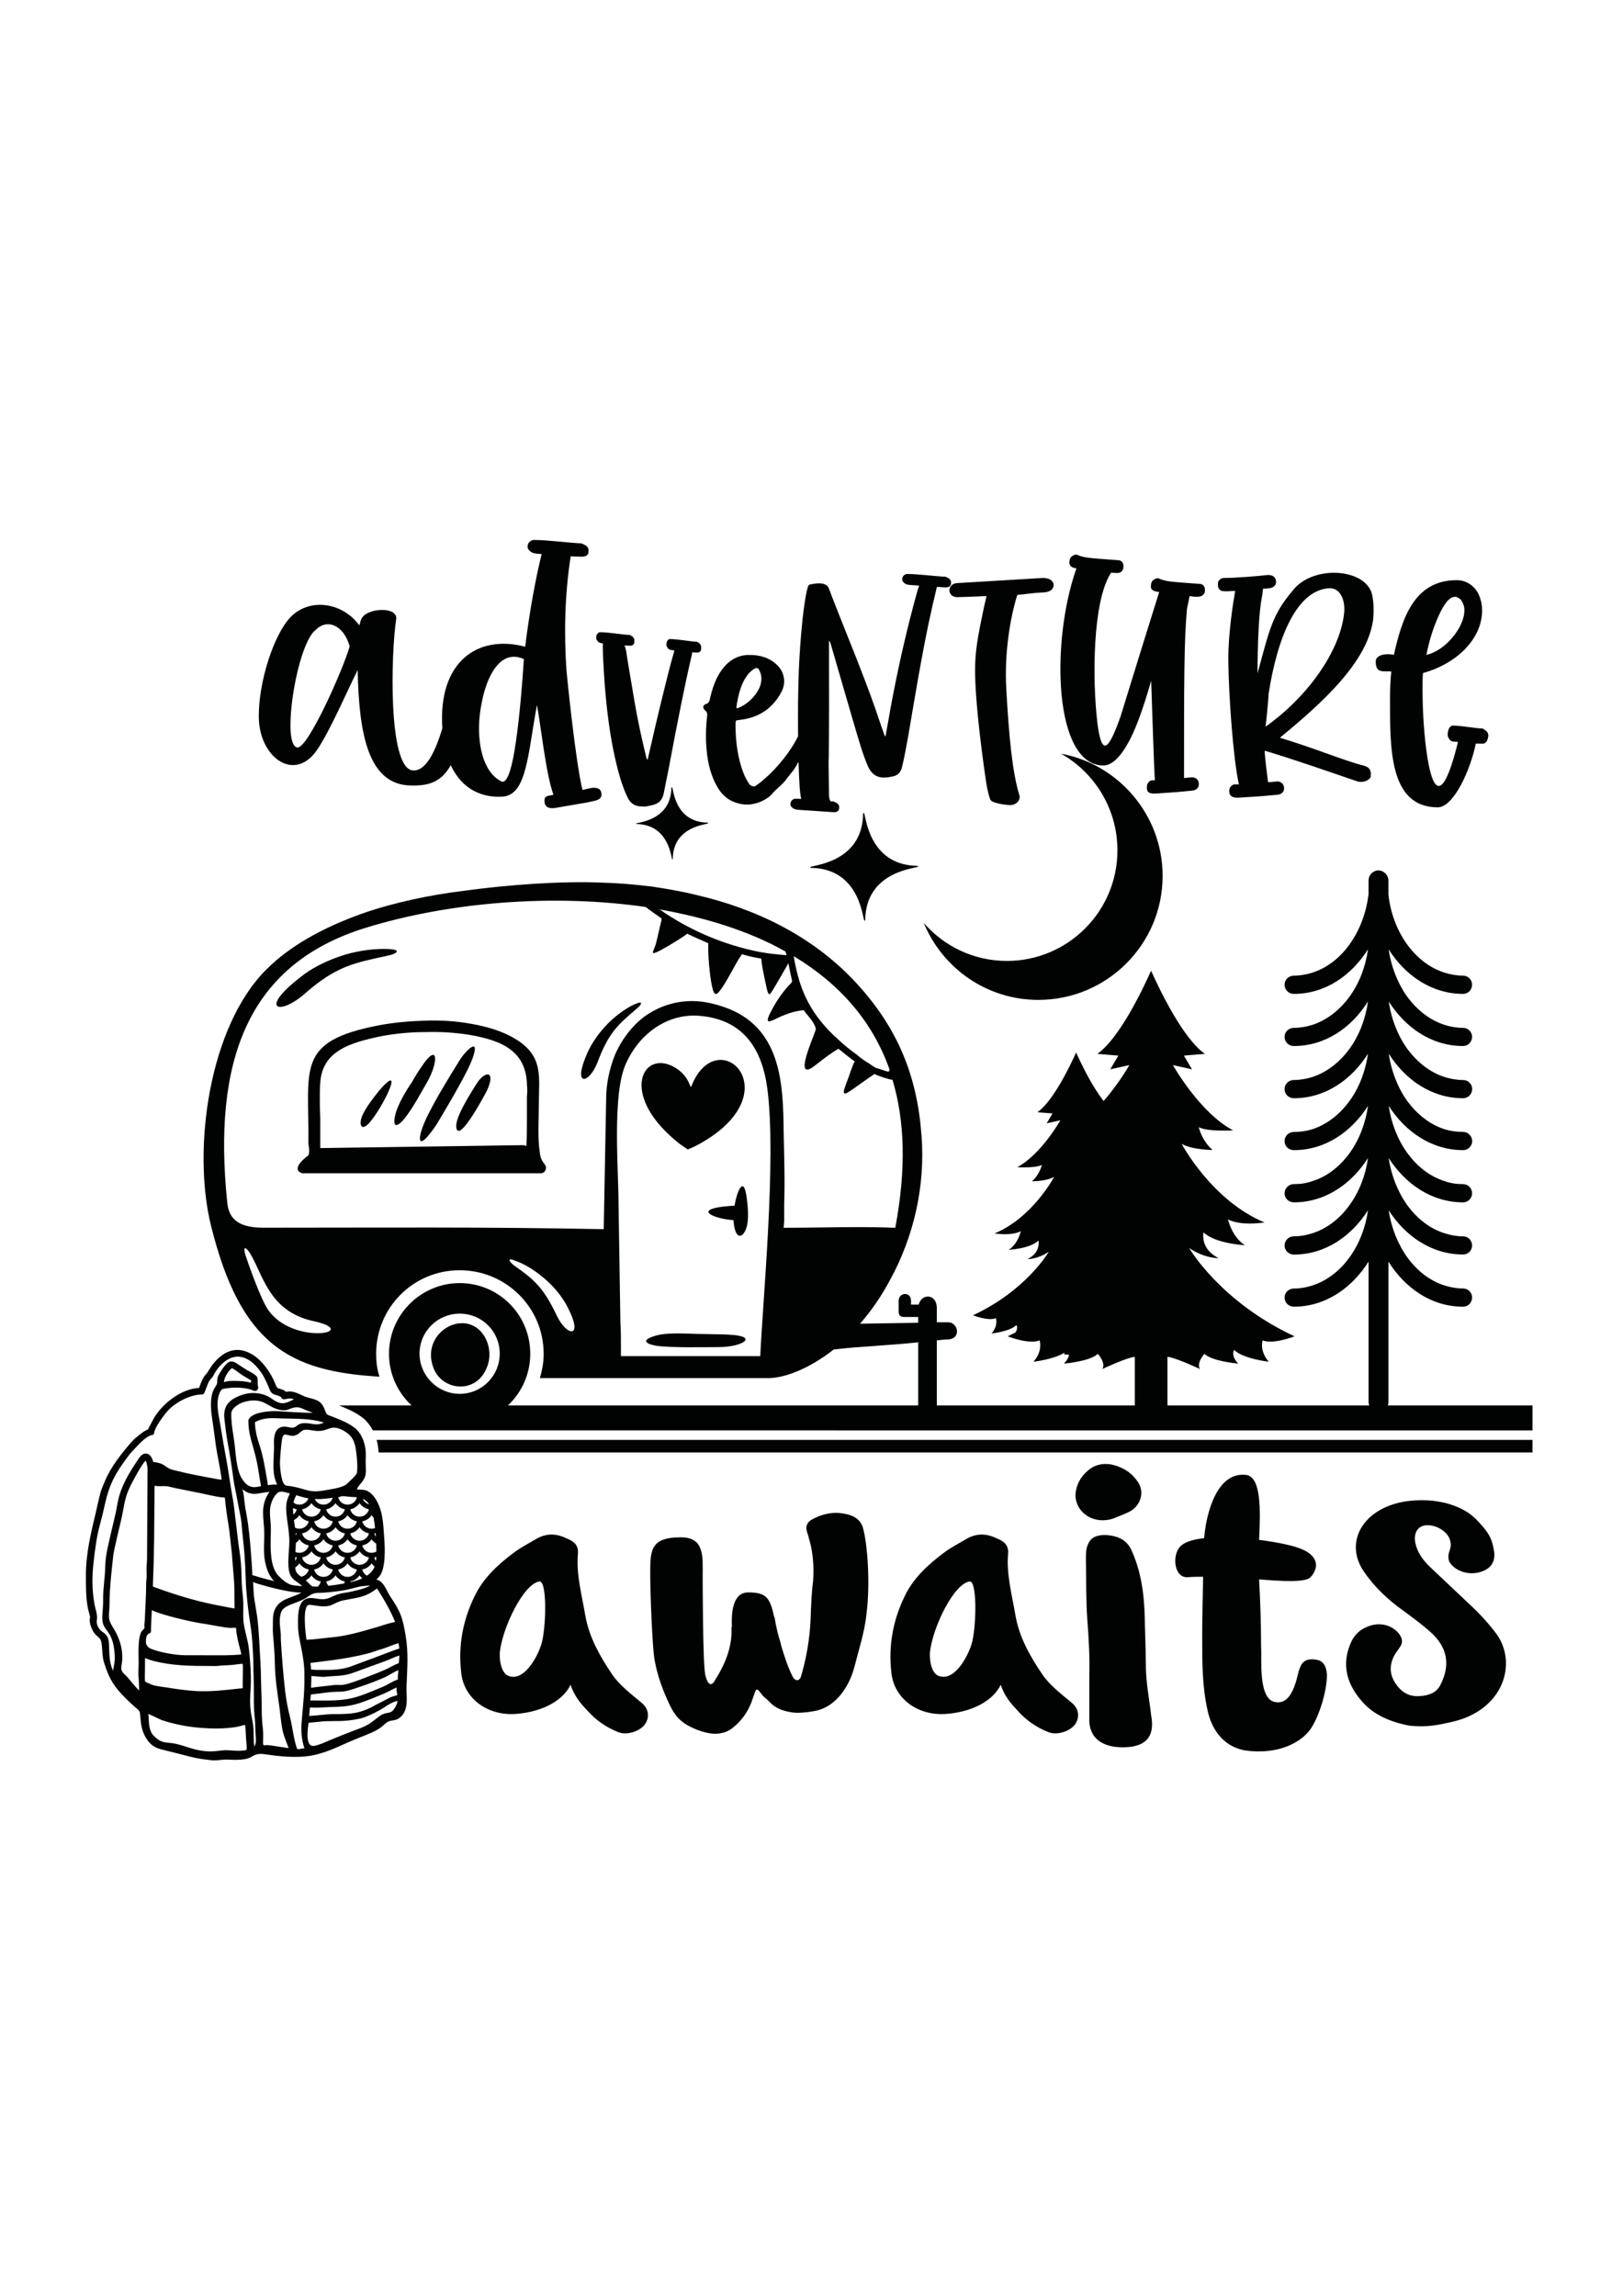 <?xml version="1.0" encoding="UTF-8"?>
<svg xmlns="http://www.w3.org/2000/svg" xmlns:xlink="http://www.w3.org/1999/xlink" version="1.1" id="katman_1" x="0px" y="0px" width="595.28px" height="841.89px" viewBox="0 0 595.28 841.89" style="enable-background:new 0 0 595.28 841.89;" xml:space="preserve"> <g> <path style="fill-rule:evenodd;clip-rule:evenodd;fill:#010202;" d="M361.838,218.578l-0.942,4.087 c-2.315,10.974-3.258,16.146-3.258,23.177c0,9.774,1.857,26.063,4.029,40.839c0.457,3.144,1.086,5.287,1.543,6.516 c0.485,1.372,5.887,2.029,7.287,2.029c2.486,0,3.858-2.029,3.401-3.515c-2.63-8.688-3.858-21.834-4.802-38.924 c-0.771-13.175,1.4-26.321,4.029-34.609c2.944-0.286,6.345-0.829,9.745-0.943c2.486-0.143,3.716-1.372,3.572-3 c-0.314-1.486-1.715-2.287-4.029-2.287l-31.436,1.886c-1.543,0.143-2.457,0.943-2.771,2.458c0,1.6,1.086,2.686,2.943,2.686 C356.237,218.863,361.838,218.578,361.838,218.578L361.838,218.578z M221.15,235.925h-0.229c-0.886-0.114-1.458-0.343-1.858-1 c-0.286-0.229-0.486-0.771-0.372-1.429c0.086-0.771,0.286-1,0.772-1.429c0.286-0.229,0.486-0.229,0.686-0.229 c3.001,0,8.23,0.886,10.545,1h0.314c1.057,0.543,1.829,1.086,1.629,2.429c0.114,0.972-0.572,1.629-1.743,1.515l-1.858-0.086 c0.286,0.6,0.486,1.286,0.629,2.086c0.257,1.8,0.571,3.772,0.943,5.916c0.372,2.172,0.743,4.43,1.143,6.773 c0.4,2.372,0.715,4.344,1,5.944c1.057,6.173,2.486,12.946,4.287,20.319c0.114,0.458,0.286,0.743,0.486,0.886 c1.6-6.831,2.486-10.717,2.686-11.66c3.201-13.546,5.544-22.949,7.087-28.178l0.029-0.086l0.028-0.171l-0.886-0.114 c-0.8-0.114-1.343-0.314-1.686-0.972c-0.257-0.229-0.458-0.8-0.343-1.458c0.086-0.743,0.257-0.972,0.686-1.4 c0.286-0.229,0.457-0.229,0.629-0.229c2.743,0,7.487,0.886,9.63,0.972h0.257c0.972,0.543,1.686,1.114,1.515,2.429 c0.086,1-0.543,1.629-1.601,1.543l-1.686-0.085c0,0.343-0.057,0.771-0.2,1.257c-2.344,9.974-5.144,23.92-8.488,41.839 c-0.2,1-0.486,2.458-0.886,4.373c-0.4,1.943-0.657,3.258-0.8,4.001c-0.2,0.972-0.486,1.8-0.886,2.429 c-0.4,0.628-0.915,1.114-1.543,1.458c-0.628,0.314-1.229,0.543-1.8,0.686c-0.572,0.143-1.343,0.286-2.343,0.486 c-0.6,0.086-1.429,0.057-2.486-0.085c-1.857-0.2-3.258-1.229-4.172-3.086c-1.743-3.458-3.287-8.345-4.687-14.632 c-1.744-7.716-3.001-16.775-3.801-27.207c-0.457-6.573-0.686-11.146-0.686-13.747C221.093,236.611,221.122,236.239,221.15,235.925 L221.15,235.925z M324.516,269.933c0.058,0,0.172,0,0.286,0c1.257-6.916,1.914-10.574,1.972-11.003 c2.658-14.375,5.887-28.493,9.745-42.382c0.057-0.229,0.257-0.829,0.629-1.8l-3.63-0.257c-0.972-0.114-1.629-0.343-2.086-0.943 c-0.371-0.229-0.629-0.771-0.486-1.429c0.115-0.771,0.372-0.972,0.972-1.429c0.372-0.2,0.629-0.2,0.887-0.2 c3.829,0,10.517,0.857,13.488,0.972h0.371c1.372,0.543,2.372,1.086,2.115,2.401c0.114,1-0.743,1.629-2.229,1.543l0,0l-2.914-0.2 c-2.229,9.202-4.201,18.49-5.859,27.864c-0.343,1.857-0.714,3.916-1.114,6.116c-0.399,2.229-0.743,4.229-1.028,6.001 c-0.314,1.772-0.657,3.83-1.058,6.145c-0.372,2.315-0.743,4.344-1.029,6.087c-1.086,6.258-1.942,10.774-2.629,13.546 c-0.285,1.314-0.771,2.258-1.429,2.829c-0.657,0.572-1.687,0.943-3.058,1.115c-0.543,0.143-1.086,0.2-1.629,0.2 c-2.943,0.229-5.087-1.086-6.401-3.973c-1.086-2.458-2.172-5.544-3.258-9.202c-0.372-1.086-3.887-13.118-10.546-36.095 c-0.199-0.4-0.371-0.743-0.543-0.972c0,0.057,0,0.171,0,0.343c0,0.314,0,0.514,0,0.628c0.058,17.147,0.029,31.065-0.085,41.782 c-0.086,1.686-0.086,4.058,0,7.173c0.057,3.086,0.085,5.287,0.085,6.63c0,0.829,0.144,1.6,0.458,2.257 c0.028,0.057,0.028,0.115,0.057,0.171c0.258,0.029,0.515,0.029,0.715,0.029h0.371c1.372,0.543,2.372,1.115,2.115,2.429 c0.114,0.972-0.743,1.629-2.229,1.515l0,0l-13.031-0.886c-0.972-0.143-1.629-0.372-2.086-0.972c-0.372-0.2-0.629-0.772-0.486-1.429 c0.114-0.743,0.371-0.972,0.971-1.4c0.4-0.229,0.629-0.229,0.886-0.229c0.628,0,1.314,0.029,2.058,0.057 c-0.314-1.486-0.515-3.372-0.629-5.602c-0.143-2.286-0.257-4.944-0.343-8.002c-0.572,1.058-1.172,2.115-1.829,3.029 c-0.372,0.515-2.658,3.287-2.744,3.458c-0.571,1.115-3.801,3.744-4.601,4.659c-0.2,0.257-0.458,0.514-0.715,0.829 c-0.286,0.286-0.571,0.571-0.914,0.857c-0.314,0.257-0.657,0.486-0.943,0.657c-1.686,1.086-3.543,1.772-5.544,2.086 c-2.029,0.286-4.115,0.028-6.316-0.829c-2.2-0.829-4.029-2.315-5.458-4.401c-2.286-3.43-3.772-7.688-4.43-12.718 c-0.343-2.943-0.514-5.487-0.457-7.573c0-2.286,0.171-4.687,0.457-7.145c0.057-0.714-0.171-1.286-0.714-1.715 c-0.543-0.485-0.771-0.943-0.714-1.4c0.057-0.458,0.4-0.8,1.086-1.029c0.657-0.172,1.057-0.657,1.257-1.458 c0.886-4.144,2.115-7.431,3.687-9.917c2.658-4.201,6.087-6.401,10.288-6.573c4.458-0.114,7.973,1.057,10.545,3.515 c1.458,1.314,2.343,2.886,2.658,4.744c0.343,1.829,0.029,3.63-0.943,5.458c-3.229,5.944-8.288,9.317-15.146,10.088 c-0.771,0.057-1.257,0.171-1.4,0.314c-0.143,0.143-0.229,0.6-0.229,1.314c0,6.859,0.972,12.774,2.887,17.776 c0.543,1.372,1.257,2.772,2.172,4.144c0.486,0.714,1.8,1.171,2.458,0.571c0.458-0.429,1.886-1.286,2.429-1.857 c0.743-0.743,2.172-1.886,2.886-2.601c4.858-4.887,8.116-9.603,10.117-13.632c-0.029-2.029-0.029-4.201-0.029-6.487 c0-8.717,0.171-16.204,0.543-22.463c0.657-10.803,1.543-18.805,2.601-23.978c0-0.143,0.171-0.686,0.457-1.714 c0.114-0.658,0.457-1.029,1-1.086c2.458-0.486,4.201-0.486,5.229,0c0.715,0.286,1.2,0.771,1.458,1.429 c1.371,3.687,3.458,8.945,6.201,15.804c2.771,6.858,5.201,13.06,7.315,18.633c2.115,5.544,4.001,10.889,5.688,16.004 C323.229,266.218,323.688,267.475,324.516,269.933L324.516,269.933z M275.734,256.244c2.343-2.486,3.515-4.887,3.515-7.23 c0.057-1.143-0.229-2.258-0.829-3.344c-0.343-0.771-0.915-0.915-1.715-0.429c-1.314,0.772-2.458,1.972-3.429,3.601 c-1.429,2.343-2.486,5.744-3.144,10.202c-0.114,0.658,0.143,0.829,0.8,0.515C272.733,258.788,274.333,257.673,275.734,256.244 L275.734,256.244z M162.251,267.075c-2.429,8.002-5.916,15.947-10.917,15.433c-9.145-0.943-7.887-43.411-6.03-55.357 c0.771-4.83-10.402-4.287-12.574-0.514c-0.314,0.514-0.629,1.458-0.943,2.687c-6.173-8.488-18.29-10.231-25.263-2.972 c-6.173,6.487-11.746,23.863-11.603,36.638c0.143,14.803,13.174,24.263,21.519,11.803c4.801-7.202,11.031-21.72,14.746-29.064 c0.458,23.492,3.858,42.067,19.519,42.325c6.916,0.143,11.203-1.429,14.632-7.459c4.344,9.488,12.26,11.946,18.918,11.546 c8.974-0.543,9.288-15.318,12.688-33.637c1.4,7.345,3.258,25.35,6.059,32.951c-2.172,0.543-3.572,0.143-3.258,2.858 c0.143,1.086,0.915,2.315,3.572,2.029l8.63-1.486c1.543-0.286,3.572-0.543,6.344-1.229c1.715-0.4,2.486-1.343,2.315-2.572 c-0.143-1.629-1.229-2.172-2.915-2.172h-0.314c-0.943,0.143-2.172,0.4-3.715,0.8c-2.486-9.602-5.744-42.01-5.887-43.782 c-0.943-13.632-0.628-27.921,1.543-41.896l3.715,0.143c1.857,0.114,2.943-0.686,2.801-1.915c0.286-1.658-0.943-2.315-2.658-3.001 h-0.458c-3.715-0.143-12.06-1.229-16.832-1.229c-0.314,0-0.629,0-1.086,0.286c-0.771,0.543-1.086,0.8-1.257,1.744 c-0.143,0.829,0.171,1.515,0.628,1.8c0.629,0.8,1.543,1.086,2.943,1.229l1.543,0.114c-2.172,8.974-4.344,20.376-6.03,33.98 C174.997,232.524,160.594,242.869,162.251,267.075L162.251,267.075z M188.743,275.077c-1.372,8.402-3.086,12.317-4.801,11.489 c-4.487-2.172-7.259-7.716-8.031-15.175c-0.486-4.458-0.171-8.945,0.772-13.689c1.857-9.917,6.944-19.891,15.46-16.004 C191.229,255.53,190.144,266.646,188.743,275.077L188.743,275.077z M128.244,237.04c-2.172,7.887-15.346,37.752-19.233,37.066 c-1.543-0.257-2.486-3.115-2.486-8.002c0-11.946,4.344-31.208,9.145-35.008c1.543-1.515,2.944-2.172,4.658-2.172 C123.586,228.923,126.844,231.895,128.244,237.04L128.244,237.04z M544.221,267.418l-0.314-0.257 c-2.314,0-8.059-1.086-11.002-1.086c-0.314,0-0.314,0.143-0.6,0.143c-0.772,0.543-1.087,1.229-1.258,2.315 c-0.143,1.115,0,1.658,0.171,1.915c0.458,0.943,0.915,1.372,1.687,1.486l1.857,0.143c-4.315,17.604-8.516,22.891-11.288,5.287 c-1.086-7.173-1.715-15.604-1.715-24.835c0-2.458,0-4.373,0.172-5.716c11.917-3.258,21.662-12.231,21.662-22.948 c0-2.286-0.458-4.201-1.4-6.23c-1.687-3.115-4.63-4.887-7.888-4.887c-15.804,0-20.119,14.375-23.063,27.407 c-2.029-0.543-6.658-0.4-6.658,2.458c0,4.744,3.258,3.229,5.715,3.658c-0.313,2.829-0.457,5.973-0.457,9.517 c0,17.776-0.629,40.267,17.49,40.267c5.887,0,12.088-13.975,13.945-23.349h2.172c1.229,0.143,2.001-0.657,2.315-2.172 C546.222,268.79,545.307,268.104,544.221,267.418L544.221,267.418z M527.817,225.494c2.001-4.344,3.858-6.63,5.858-6.63 c0.771,0,1.4,0.4,2.172,1.086c0.771,1.201,1.258,2.287,1.258,3.801c0,2.029-0.629,4.058-1.857,6.373 c-2.658,4.744-7.288,8.945-12.089,10.031C524.245,234.725,525.788,229.837,527.817,225.494L527.817,225.494z M503.641,227.123 c0.314-3.687,0.172-6.659-0.457-9.374c-2.629-9.517-21.977-10.603-29.121-1.086c-7.43,8.831-8.345,13.832-12.831,30.265 c0-10.174,0.457-21.977,1.543-27.664c0.314-1.343,0.314-2.429,0.457-3.401c0.629,0,1.258,0,2.029-0.114 c1.857-0.143,2.772-1.086,2.772-2.315c0-1.629-1.086-2.572-2.772-2.572h-0.314c-3.572,0.4-11.603,1.086-16.117,1.086 c-0.458,0-0.601,0.114-0.915,0.257c-0.943,0.543-1.229,1.086-1.229,2.172c0,0.829,0.285,1.372,0.457,1.629 c0.457,0.829,1.687,0.829,2.772,0.829l3.114-0.143c-0.171,0.943-0.314,2.315-0.628,3.801c-1.4,9.345-2.001,16.947-1.858,22.663 c0.144,11.803,1.715,34.866,3.858,44.497h-1.543c-0.771,0-2.001,0.8-2.001,2.429c0,1.229,0.458,2.458,3.087,2.458l8.373-0.543 l6.173-0.543c1.571-0.143,2.486-1.086,2.486-2.315c0-1.629-1.086-2.572-2.486-2.572h-0.286c-0.771,0.114-1.857,0.257-3.114,0.257 c-0.458-3.658-1.229-9.631-1.229-11.517c1.544,0.4,8.517,2.429,34.064,11.26c1.858,0.543,4.173-0.286,4.802-1.629v-0.143 c0.314-2.029-0.314-3.515-2.63-4.058c-6.658-1.629-17.975-6.402-30.663-10.203C484.608,258.073,501.641,242.869,503.641,227.123 L503.641,227.123z M464.175,266.475c0.143-0.943,1.086-9.917,1.086-11.803c3.229-21.063,10.374-38.152,22.119-38.953 c4.344-0.286,6.201,4.601,5.573,9.488C491.267,239.326,479.179,255.901,464.175,266.475L464.175,266.475z M440.026,214.12 c-11.174-0.829-12.402-0.829-15.175-2.058c-0.485-0.114-2.485,0.429-2.629,2.058c-0.314,1.486-0.171,2.715,2.943,2.972 c-0.171,0.4-13.945,44.783-14.117,45.469c-5.087,14.632-7.115,13.289-8.516,2.857c-2.001-16.718-1.687-44.525,4.658-54.842 c0.143-0.143,0.143-0.4,0.314-0.543c2,0,3.857,0.686,4.486-1.629c0.314-1.486-0.314-2.972-1.857-2.972 c-11.146-0.829-12.374-0.829-15.175-2.029c-0.457-0.143-2.486,0.4-2.629,2.029c-0.314,1.2-0.144,2.715,2.485,2.972 c-9.602,27.264-8.229,72.303,9.889,72.303c2.801,0,5.744-2.572,8.516-7.288c2.943-4.887,5.888-12.889,9.002-23.777 c0.286,7.63,1.086,33.78,1.372,36.495h-1.086c-0.601,0-1.857,0.829-1.857,2.458c0,1.486,0.171,2.429,2.943,2.429l7.916-0.543 l5.716-0.543c1.543-0.114,2.486-1.086,2.486-2.286c0-1.629-0.943-2.601-2.486-2.601c0,0-2.315,0.143-2.944,0.286 c0-35.38,0-50.612,1.087-62.129c0.457-2.058,0.771-3.687,0.942-4.63c2.943,0.543,5.087,0.429,5.573-1.486 C442.17,215.605,441.57,214.12,440.026,214.12L440.026,214.12z"></path> <path style="fill-rule:evenodd;clip-rule:evenodd;fill:#010202;" d="M253.472,398.593c9.259-24.149,36.408,1.058,4.715,19.948 c-1.743,1.058-4.029,2.287-5.944,2.972c-2.286-1.572-3.144-2.086-4.915-3.658c-19.947-16.976-11.545-32.922-0.172-26.606 C252.586,394.221,252.929,398.593,253.472,398.593L253.472,398.593L253.472,398.593z M509.356,367.243 c0.886,6.173,3.172,12.26,6.772,17.347c3.486,4.687,8.088,8.574,13.746,10.374c2.2,0.686,4.486,1.086,6.802,1.086 c1.771,0,3.286,1.486,3.286,3.287c0,1.915-1.515,3.401-3.286,3.401c-11.688,0-21.348-6.888-27.32-16.347 c0.886,6.173,3.172,12.26,6.772,17.347c3.486,4.687,8.06,8.574,13.746,10.374c2.2,0.686,4.486,0.972,6.802,0.972 c1.771,0,3.286,1.515,3.286,3.401c0,1.8-1.515,3.286-3.286,3.286c-11.688,0-21.348-6.887-27.32-16.232 c0.886,6.173,3.172,12.231,6.772,17.233c3.486,4.771,8.06,8.572,13.746,10.373c2.2,0.801,4.486,1.086,6.773,1.086 c1.8,0,3.286,1.516,3.286,3.4c0,1.773-1.486,3.287-3.286,3.287c-11.66,0-21.319-6.887-27.32-16.262 c0.914,6.174,3.2,12.176,6.801,17.262c3.486,4.773,8.06,8.574,13.746,10.346c2.2,0.715,4.486,1.115,6.773,1.115 c1.8,0,3.286,1.486,3.286,3.371c0,1.801-1.486,3.287-3.286,3.287c-11.66,0-21.319-6.859-27.32-16.232 c0.914,6.172,3.2,12.146,6.801,17.232c3.486,4.801,8.06,8.574,13.746,10.375c2.2,0.686,4.486,1.086,6.773,1.086 c1.8,0,3.286,1.514,3.286,3.285c0,1.916-1.486,3.402-3.286,3.402c-11.746,0-21.434-6.975-27.406-16.549v51.441 c0,0.459-0.086,0.916-0.258,1.314h10.317h26.263h16.518v9.146H136.76c-0.771-1.43-1.714-2.773-2.915-3.916 c-0.028-0.027-0.085-0.086-0.114-0.113l-0.229-0.201c-0.085-0.086-0.143-0.143-0.229-0.199c-2.829-2.258-5.687-3.373-8.917-4.717 h26.606c-5.087-4.742-8.288-11.459-8.288-18.947c0-14.375,11.746-25.92,25.92-25.92l0,0c14.346,0,25.892,11.545,25.892,25.92 c0,7.488-3.144,14.205-8.202,18.947h150.49v-23.148c-4.915,0.516-9.802,0.887-14.717,1.23c-3.83,0.342-7.517,0.514-11.175,0.857 c-1.771,0.199-3.343,0.371-5.086,0.543c-8.745,6.83-17.147,10.145-23.263,10.488H234.21h-8.402h-27.806 c0.857-2.801,1.4-5.773,1.4-8.918c0-16.975-13.832-30.635-30.807-30.635c-16.975,0-30.635,13.66-30.635,30.635 c0,2.973,0.343,5.773,1.229,8.402c-32.921-1.943-50.925-11.574-61.785-55.328c-7.001-28.178-0.714-73.332,20.462-94.166 c4.401-4.373,9.459-8.03,14.889-11.203c6.287-3.658,13.117-6.63,19.947-9.088c12.088-4.201,24.863-6.831,37.465-8.402 c15.404-2.115,35.522-3.687,51.097-2.973c5.944,0.172,11.717,0.686,17.689,1.4c5.602,0.857,11.031,1.744,16.604,3.144 c21.891,5.087,42.381,15.061,57.956,31.665c15.746,16.833,22.919,34.666,24.491,56.729c1.399,18.204-2.801,36.922-11.718,53.042 c-3,5.602-6.658,11.002-10.859,15.746l21.348-0.342v-2.115h-4.887c-1.771,0-2.286-0.514-2.286-2.258c0-1.229,0-2.457,0-3.688 c0-3.143,4.544-3.486,4.544,0c0,0.516,0,0.887,0,1.4h2.801c1.229-4.371,6.658-3.857,6.658,1.23v5.258h4.201l0,0 c1.915,0,3.486,1.914,3.144,3.83c-0.172,1.6-1.572,2.285-2.972,2.457c-1.4,0-2.801,0.172-4.373,0.344v23.861h18.262h46.667h7.688 v-17.832c-2.943,0.258-11.945,4.486-11.945,4.486c1.485-2.115-1.601-5.572-1.601-5.572c-2.943,2.801-12.432,3.572-12.432,3.572 c1.286-1.344,1.743-2.457,1.829-3.314h-1.686v-0.658c-4.001,2.486-11.317,3.287-11.317,3.287c3.572-4.115,2.229-7.83,2.229-7.83 c-3.915,1.6-11.717-1.486-11.717-1.486c0.972-0.457,1.914-0.914,2.829-1.373c1.172-1.686,0.371-2.742,0.371-2.742 c-2.4,2.371-9.116,3.086-9.116,3.086c2.572-2.943,1.601-5.631,1.601-5.631c-2.801,1.172-8.402-1.057-8.402-1.057 c19.634-9.117,27.778-23.264,27.778-23.264c-4.229,2.801-7.773,2.658-7.773,2.658c5.029-2.428,4.001-6.801,4.001-6.801 c-3.115,3.029-10.889,3.4-10.889,3.4c3.487-2.287,4.43-6.83,4.43-6.83c-3.543,1.857-9.631,0.828-9.631,0.828 c13.946-5.771,21.862-20.748,21.862-20.748c-2.801,1.629-8.145,1.629-8.145,1.629c2.887-2.514,3.63-6,3.63-6 c-2.458,1.256-9.031,0.828-9.031,0.828c8.802-4.688,15.832-17.205,15.832-17.205l-5.029,1.115l2.144-3.629l-5.545-0.429 c5.716-4.001,11.774-16.576,14.203-21.92c1.829,4.087,5.773,12.346,10.089,17.805c5.715-6.573,9.43-13.175,9.43-13.175 l-7.001,1.543l2.972-5.03l-7.716-0.629c7.944-5.544,16.375-23.034,19.719-30.493c3.344,7.459,11.803,24.949,19.747,30.493 l-7.716,0.629l2.972,5.03l-7.001-1.543c0,0,9.802,17.433,22.062,23.92c0,0-9.173,0.6-12.574-1.143c0,0,1.029,4.858,5.059,8.345 c0,0-7.431,0-11.346-2.258c0,0,11.031,20.806,30.407,28.835c0,0-8.459,1.457-13.403-1.115c0,0,1.344,6.289,6.173,9.461 c0,0-10.803-0.516-15.146-4.717c0,0-1.429,6.059,5.573,9.461c0,0-4.944,0.229-10.831-3.688c0,0,11.345,19.662,38.637,32.352 c0,0-7.772,3.086-11.688,1.486c0,0-1.343,3.715,2.229,7.83c0,0-9.345-1.029-12.688-4.316c0,0-1.429,1.943,1.486,5.002 c0,0-9.46-0.771-12.403-3.572c0,0-3.086,3.457-1.601,5.572c0,0-9.002-4.229-11.945-4.486v17.832h33.036h22.776h18.204 c-0.172-0.428-0.257-0.855-0.257-1.314v-51.441c-5.973,9.574-15.747,16.549-27.406,16.549c-1.887,0-3.401-1.486-3.401-3.373 c0-1.801,1.515-3.287,3.401-3.287c2.286,0,4.572-0.4,6.772-1.113c5.573-1.801,10.26-5.574,13.66-10.346 c3.687-5.088,5.888-11.09,6.773-17.262c-5.973,9.373-15.547,16.262-27.206,16.262c-1.887,0-3.401-1.516-3.401-3.287 c0-1.914,1.515-3.4,3.401-3.4c2.286,0,4.572-0.4,6.772-1.115c5.573-1.771,10.26-5.572,13.66-10.346 c3.687-5.086,5.888-11.059,6.773-17.262c-5.973,9.375-15.547,16.262-27.206,16.262c-1.887,0-3.401-1.514-3.401-3.287 c0-1.885,1.515-3.4,3.401-3.4c2.286,0,4.572-0.285,6.772-1.086c5.573-1.686,10.26-5.572,13.66-10.26 c3.687-5.087,5.888-11.174,6.773-17.347c-5.973,9.374-15.547,16.232-27.206,16.232c-1.887,0-3.401-1.486-3.401-3.286 c0-1.886,1.515-3.372,3.401-3.372c2.286,0,4.572-0.314,6.772-1c5.573-1.8,10.26-5.687,13.66-10.374 c3.687-5.087,5.888-11.174,6.773-17.347c-5.973,9.459-15.547,16.347-27.206,16.347c-1.887,0-3.401-1.486-3.401-3.373 c0-1.8,1.515-3.315,3.401-3.315c2.286,0,4.572-0.4,6.772-1.086c5.573-1.8,10.26-5.687,13.66-10.374 c3.687-5.087,5.888-11.146,6.773-17.347c-5.973,9.488-15.547,16.347-27.206,16.347c-1.887,0-3.401-1.486-3.401-3.373 c0-1.8,1.515-3.287,3.401-3.287c2.286,0,4.572-0.4,6.772-1.086c5.573-1.8,10.26-5.687,13.66-10.374 c3.687-5.087,5.888-11.06,6.773-17.347c-5.973,9.46-15.547,16.347-27.206,16.347c-1.887,0-3.401-1.515-3.401-3.401 c0-1.772,1.515-3.287,3.401-3.287c2.286,0,4.572-0.4,6.772-1.086c5.573-1.8,10.26-5.573,13.66-10.374 c3.887-5.373,6.173-11.86,6.974-18.347v-5.087c0-1.972,1.6-3.687,3.601-3.687c2,0,3.687,1.714,3.687,3.687v5.087 c0.686,6.487,2.972,12.975,6.858,18.347c3.486,4.801,8.088,8.574,13.774,10.374c2.172,0.686,4.486,1.086,6.773,1.086 c1.8,0,3.286,1.515,3.286,3.287c0,1.915-1.486,3.401-3.286,3.401c-11.66,0-21.348-6.887-27.32-16.347 c0.886,6.259,3.2,12.26,6.772,17.347c3.486,4.687,8.088,8.574,13.774,10.374c2.172,0.686,4.486,1.086,6.773,1.086 c1.8,0,3.286,1.486,3.286,3.287c0,1.886-1.486,3.373-3.286,3.373C524.988,383.59,515.329,376.702,509.356,367.243L509.356,367.243 L509.356,367.243z M138.132,528.025h423.95v4.602H138.847C138.79,531.055,138.561,529.512,138.132,528.025L138.132,528.025z M168.596,481.729c8.202,0,14.689,6.486,14.689,14.689c0,8.059-6.487,14.717-14.689,14.717c-8.059,0-14.717-6.658-14.717-14.717 C153.878,488.215,160.537,481.729,168.596,481.729L168.596,481.729L168.596,481.729z M287.593,442.348 c0.343-9.088,0-19.262-0.171-27.636c-0.171-16.976-0.886-36.78-19.776-44.64c-4.915-1.943-9.459-2.972-13.832-2.972 c-6.458,0-12.402,2.086-17.318,5.601c-4.715,3.487-8.573,8.574-11.031,14.347c-1.915,4.887-3.144,10.316-3.144,16.089 l-0.886,47.613c-44.981-0.887-79.789-0.543-124.941-0.543c-9.974,0-12.603-4.002-13.146-9.26 c-5.229-50.756,6.659-86.994,50.583-100.654c31.15-9.603,69.129-12.575,102.908-7.688c1.772,1.4,3.858,2.801,5.801,4.201 c0,0.171,0,0.343,0,0.515c-0.543,2.115-1.4,6.144-2.115,8.945c-0.886,2.629-1.915,3.83,0.171,2.972 c2.115-0.886,7.001-3.858,9.631-5.601c0.886-0.543,1.4-1.058,1.743-1.229c2.458,1.229,5.087,2.286,7.716,3.486 c0,0.2,0,0.372,0,0.543c-0.171,3.487,0.515,11.546,1.4,15.404c0.857,3.83,1.743,3.144,3.658,0.343 c1.943-2.801,4.544-7.888,6.115-10.517c0.543-0.686,0.886-1.2,1.058-1.743c1.915,0.543,4.029,1.057,5.944,1.4 c0.371,0,0.886,0.171,1.229,0.171c0,0.372,0.2,0.886,0.2,1.772c0.343,2.429,1.372,7.173,1.915,9.602 c0.686,2.287,0.886,2.287,2.258,0c1.4-2.257,3.858-6.63,5.087-8.745c0.171-0.343,0.343-0.686,0.514-0.857 c0.543,2.801,1.229,5.944,1.4,6.63c-0.171,0.172,0.171-0.171-0.343,0.543c-2.629,2.601-5.258,6.288-7.173,9.974 c-3.315,6.116-0.343,4.029,3.144,2.429c3.687-1.572,5.772-2.086,8.573-2.429c1.058,1.572,3.314,3.83,4.029,5.601 c0.343,0.686,0.515,1.229,0.343,1.744c-0.686,2.458-8.573,19.604-0.171,12.946c2.972-2.286,5.258-4.201,8.573-6.116 c1.229,1.029,3.687,2.972,5.087,4.03c0.343,0.171,0.514,0.343,0.856,0.686c-0.171,0.172-0.343,0.515-0.686,1.4 c-0.343,0.886-1.058,2.801-1.571,4.373c-0.687,1.743-1.058,2.801-1.572,4.373c-0.515,1.772,0.172,1.943,1.743,0.886 c1.572-1.057,2.629-1.743,4.029-2.8c1.572-1.058,3.144-2.287,4.03-2.801c0.686-0.515,0.886-0.686,1.229-0.886 c1.058,0.543,5.601,2.115,6.658,2.115c4.544,15.061,5.059,32.893,1.029,54.27c-13.289-0.543-27.292,0-40.952,0l0.2-2.285v-5.602 H287.593L287.593,442.348z M227.552,485.043l-0.686-43.582c0-12.574-2.458-40.582,2.801-51.613 c5.258-11.545,15.917-18.376,27.12-17.318c15.747,1.4,22.748,11.889,24.691,26.949c3.315,25.892-1.743,77.705-2.629,97.824h-51.097 C227.752,491.016,227.752,487.33,227.552,485.043L227.552,485.043L227.552,485.043z M207.776,478.584 c-1.743-3.143-4.373-6.658-8.573-10.145c-3.486-2.973-7.344-5.088-9.802-5.945c-3.658-1.57-2.8,0-0.857,1.572 c7.516,5.23,10.86,8.23,15.747,18.547C208.147,490.473,214.435,490.844,207.776,478.584L207.776,478.584L207.776,478.584z M98.581,480.67c-2.801-3.658-7.716-17.832-8.573-20.461c-1.058-3.688,0.343-2.801,1.743-0.543 c4.715,7.715,6.83,21.004,22.748,24.691C133.417,488.387,108.04,493.645,98.581,480.67L98.581,480.67L98.581,480.67z M326.287,392.277c-0.199,0.372-0.199,0.714-0.371,0.714c-0.172,0.172-3.829-1.229-4.715-1.4c-0.887-0.515-1.743-1.058-2.63-1.744 c-1.571-0.886-2.972-1.915-4.372-3.144c-2.458-1.772-4.715-3.515-6.83-5.601c-2.258-1.943-4.201-4.03-6.115-6.316 c-3.858-4.716-6.316-9.631-7.888-14.518c-1.029-3.344-1.743-6.487-2.258-9.631C307.712,360.613,319.972,374.273,326.287,392.277 L326.287,392.277L326.287,392.277z M288.108,348.896l0.372,1.4c-1.229-0.171-2.458-0.171-3.687-0.372 c-2.115-0.143-4.373-0.515-6.287-0.857c-13.317-2.629-24.863-7.888-33.979-13.832c-0.857-0.515-1.743-1.229-2.601-1.743 c16.804,2.972,32.55,7.859,45.496,15.061C287.765,348.724,287.937,348.896,288.108,348.896L288.108,348.896L288.108,348.896z M246.242,288.852c-0.115,12.317-12.917,12.689-12.917,13.175c0,0.143,0,0.143,0.114,0.143 c12.317,0.229,12.688,13.032,13.174,13.032c0,0,0.143-0.115,0.143-0.229c0.114-12.203,12.917-12.575,12.917-13.06 c0-0.143,0-0.257-0.114-0.257c-12.317-0.114-12.574-12.917-13.06-12.917C246.384,288.738,246.242,288.852,246.242,288.852 L246.242,288.852L246.242,288.852z M389.188,276.392c21.118,3.886,37.236,22.52,37.236,44.811 c0,25.121-20.433,45.469-45.581,45.469c-18.976,0-35.18-11.66-42.038-28.236c7.43,8.574,18.375,13.946,30.492,13.946 c22.405,0,40.552-18.176,40.552-40.553C409.849,296.625,401.504,283.365,389.188,276.392L389.188,276.392L389.188,276.392z M316.571,298.369c-0.229,18.376-19.376,18.891-19.376,19.633c0,0.114,0.114,0.257,0.229,0.257 c18.404,0.229,18.919,19.376,19.662,19.376c0.114,0,0.257-0.114,0.257-0.229c0.229-18.404,19.376-18.89,19.376-19.662 c0-0.114-0.114-0.229-0.258-0.229c-18.375-0.257-18.89-19.405-19.633-19.405C316.714,298.111,316.571,298.226,316.571,298.369 L316.571,298.369L316.571,298.369z M264.131,493.988c-4.544,0-18.719,0.344-23.806-0.543c-4.029-0.857-4.715-2.086-0.343-3.486 c4.029-1.4,10.859-0.887,13.46-0.887c2.287,0.172,11.917,0.172,14.003,0.371C278.306,489.959,272.733,493.816,264.131,493.988 L264.131,493.988L264.131,493.988z M139.018,399.994c9.802-11.374,1.572,5.944-3.515,11.717c-2.972,3.344-4.029,0.714-2.629-2.601 C134.274,405.938,137.075,402.452,139.018,399.994L139.018,399.994L139.018,399.994z M156.851,396.507 c-2.286,3.829-5.43,9.974-8.745,14.003c-2.629,2.972-4.201,2.972-3.144-1.572c0.857-4.03,4.544-9.831,6.116-12.089 c1.058-1.915,2.287-3.858,3.487-5.602C160.537,382.132,161.051,388.791,156.851,396.507L156.851,396.507L156.851,396.507z M173.826,386.533c-0.343,1.372-1.2,3.487-2.429,5.944c-3.858,7.688-10.517,18.547-11.203,19.776 c-7.716,11.545-7.544,5.058-3.172-3.515c3.344-6.659,7.544-13.46,11.574-19.948C169.996,386.333,175.598,380.217,173.826,386.533 L173.826,386.533L173.826,386.533z M178.569,399.994c-0.543,1.058-10.345,19.605-11.202,13.489 c-0.543-3.344,4.372-11.203,7.344-15.947C177.855,392.478,182.056,392.478,178.569,399.994L178.569,399.994L178.569,399.994z M215.492,385.99c1.4-3.144,3.858-7.001,7.688-10.86c3.172-3.144,6.83-5.602,9.459-6.802c3.515-1.572,2.8,0,0.886,1.572 c-7.001,5.944-10.345,8.917-14.346,19.605C216.006,397.708,209.719,398.765,215.492,385.99L215.492,385.99L215.492,385.99z M109.955,358.526c3.858-3.172,9.259-6.145,16.46-8.402c5.944-1.772,11.889-2.287,15.747-2.115c5.43,0.172,3.486,1.744,0,2.458 c-12.088,2.629-18.747,3.687-30.464,14.003C102.438,372.53,94.894,370.244,109.955,358.526L109.955,358.526L109.955,358.526z M170.167,485.244c-7.173-0.543-15.232,7.344-10.859,17.146c3.687,8.029,16.632,8.916,19.776-2.459 C180.827,493.645,177.169,485.758,170.167,485.244L170.167,485.244L170.167,485.244z M197.631,404.709 c0,5.973-0.515,12.26,0.372,18.033c0.343,3.516,2.257,4.029,2.257,5.43c0,1.229-0.857,2.086-1.915,2.086h-87.162 c-0.714,0-1.229-0.342-1.743-0.857c-1.229-1.771,2.086-4.572,3.315-5.43c1.229-0.715,0.343-4.372,0.343-4.372 c0.372-27.835-4.887-37.638,25.72-43.583c5.601-1.057,11.403-1.572,17.175-1.743c5.772-0.2,11.545,0.171,17.146,1.229 c4.887,0.857,10.831,2.429,15.747,5.401C199.545,387.219,197.631,395.107,197.631,404.709L197.631,404.709L197.631,404.709z M193.087,420.284c0.171-3.486,0.171-7.001,0.171-10.488c0-2.458,0-5.087,0-7.516c0.171-1.572,0.171-3.172,0-4.572v-0.686 c-0.686-12.089-9.974-15.575-20.833-17.49c-5.43-0.886-10.859-1.229-16.261-1.058c-5.601,0-11.203,0.515-16.632,1.572 c-10.859,2.286-21.347,5.258-22.062,16.976c-0.171,1.743-0.171,3.487-0.171,5.258c0,2.429,0,5.059,0.171,7.516 c0,3.858,0,7.516,0,11.203c0.343,0,0.515,0,0.686,0l73.702-1.057C192.401,419.941,192.744,420.113,193.087,420.284L193.087,420.284 L193.087,420.284z M273.933,439.717c0.372,2.631,0.543,5.602,0.372,7.545c-0.372,6.117-4.572,9.26-5.258,0.516 c0-0.172,0-0.172,0-0.344c-6.315-0.371-14.717-3.516-4.201-4.916c1.572-0.17,3.144-0.342,4.544-0.342 C270.447,436.23,272.904,430.801,273.933,439.717L273.933,439.717L273.933,439.717z"></path> <path style="fill-rule:evenodd;clip-rule:evenodd;fill:#010202;" d="M209.262,617.818c1.629,4.773,4.172,7.316,6.544,9.859 c2.886,3.201,6.544,5.744,10.888,7.488c3.086,1.285,7.63-0.172,9.631-2.543c2.172-2.859,1.629-6.203-1.286-8.432 c-3.801-3.172-7.802-6.201-10.517-10.174c-4.544-6.688-8.345-13.518-9.802-21.318c-1.286-7.803-3.458-15.291-2.743-23.064 c0.2-3.029-1.429-4.457-4.344-5.572c-4-1.914-7.63-1.742-11.259,0.457c-2.715,1.602-5.458,3.029-7.802,4.773 c-6.001,4.457-11.431,9.545-14.518,16.09c-4.373,8.887-6.001,18.289-4.916,27.834c0.915,9.689,9.802,16.232,20.519,15.262 C199.088,627.678,206.547,623.563,209.262,617.818L209.262,617.818z M186.743,614.646c-1.972-0.486-3.629-3.658-3.429-8.602 c0.886-9.061,8.716-25.293,14.518-26.092c2.715-0.459,2.543,14.803,1.086,21.633C198.002,606.045,192.744,616.705,186.743,614.646 L186.743,614.646z M316.742,561.205c-0.714-3.658-3.086-5.572-7.801-6.23c-4.001-0.629-7.802,0.344-11.432,2.4 c-2.372,1.602-1.829,3.658-1.286,5.088c0.2,0.484,0.2,0.799,0.372,1.113c0,0.172,0,0.486,0.171,0.801 c1.458,4.916,1.829,10.174,1.458,15.432c-0.543,3.973-0.715,8.432-0.915,14.004c-0.343,7.631-1.629,14.633-3.629,21.32 c-0.886,1.572-1.801,1.113-2.715,0.143c-2-3.801-3.086-7.459-4.344-11.461l-0.372-1.57c-0.914-2.715-1.629-5.889-2.172-9.232 c-0.2-0.17-0.2-0.17-0.2-0.313c-1.458-7.002-3.086-8.746-9.431-8.746c-6.173,0-6.173,8.574-6.001,12.717h-0.171 c0.372,6.203-1.629,12.576-6.001,19.406l-0.343,0.629l0,0c-2.201,3.029-3.287-2.688-3.287-2.688 c-0.915-4.943-0.915-36.295-0.915-36.295c0-6.83,0.743-13.975-7.973-13.975c-11.631,0-11.259,5.088-11.259,14.289 c0,5.43,0.714,26.092,1.629,30.865c0.915,5.115,2.715,10.518,5.63,16.547c1.457,2.887,3.086,5.887,8.544,8.287 c3.086,1.43,6.173,2.059,7.973,2.059c2.543,0,4.916-0.801,6.716-2.373c2.543-2.086,4.715-4.771,6.173-8.115 c0.915-1.916,1.829-5.744,2.372-5.744c0.714,0,1.257,1.113,2.343,2.4c1.115,0.943,2.201,1.914,3.287,3.029 c2,1.742,4.715,2.543,6.716,2.857c2.343,0.486,4.543,0.143,6.544,0c0.543-0.172,1.258-0.172,1.801-0.314 c7.459-0.971,12.889-7.973,15.061-15.918c1.657-6.516,3.829-13.031,4.543-19.891C319.286,579.953,318.028,566.121,316.742,561.205 L316.742,561.205z M367.039,617.818c1.629,4.773,4.173,7.316,6.545,9.859c2.886,3.201,6.516,5.744,10.888,7.488 c3.087,1.285,7.63-0.172,9.631-2.543c2.172-2.859,1.629-6.203-1.286-8.432c-3.801-3.172-7.802-6.201-10.517-10.174 c-4.544-6.688-8.373-13.518-9.802-21.318c-1.286-7.803-3.458-15.291-2.744-23.064c0.2-3.029-1.457-4.457-4.344-5.572 c-4.001-1.914-7.63-1.742-11.26,0.457c-2.715,1.602-5.458,3.029-7.801,4.773c-6.002,4.457-11.46,9.545-14.547,16.09 c-4.344,8.887-5.973,18.289-4.887,27.834c0.915,9.689,9.803,16.232,20.52,15.262C356.865,627.678,364.324,623.563,367.039,617.818 L367.039,617.818z M344.521,614.646c-2.001-0.486-3.63-3.658-3.458-8.602c0.914-9.061,8.716-25.293,14.546-26.092 c2.715-0.459,2.543,14.803,1.086,21.633C355.779,606.045,350.521,616.705,344.521,614.646L344.521,614.646z M422.223,629.107 c-0.714-6.516-2-11.746-2-20.52c0-5.23-0.343-11.773-0.343-15.09c-0.2-8.773-1.286-17.348-5.087-25.463 c-1.458-2.857-4.001-4.459-7.459-4.943c-2.715-0.459-5.973-0.145-7.431,1.771c-1.629,2.057-1.629,4.602-1.629,7.002 c0.172,7.459,0,14.773,0.543,22.262c0.543,7.002,0.915,14.004,0.715,21.148c0,5.4,0,10.832,0,16.232 c0.743,9.059,9.802,9.717,15.261,9.059C419.137,639.938,423.852,637.709,422.223,629.107L422.223,629.107z M408.62,556.746 c1.8-0.799,3.801-1.428,5.63-2.4c4.001-2.057,5.63-7.002,3.258-10.66c-1.629-2.543-3.801-4.457-6.888-5.715 c-3.286-1.43-6.916-1.6-10.002,0.143c-3.973,2.543-5.973,6.23-6.173,10.203C394.646,555.146,401.704,559.291,408.62,556.746 L408.62,556.746z M483.408,608.76c-2.172-0.486-5.63-0.801-6.716,3.172c-0.715,0.486-1.801,13.375-8.717,12.26 c-6.716-0.629-5.087-16.375-5.43-20.033c0-9.088-0.371-18.775-0.743-24.979c8.002,0.629,16.89,1.258,18.891-0.799 c3.258-3.658,2.914-8.117-4.173-10.66c-2.543-0.971-8.173-2.229-14.718-3.029c0.543-10.66,0.915-23.863-5.258-23.863 c-10.346-0.801-14.175,14.318-14.89,23.234c-4.344,0.457-7.801,1.572-9.259,3.658c-2.543,3.658-1.457,10.975,3.258,10.66 c2.001-0.172,3.829-0.172,5.63-0.172c-0.172,7.488-0.343,16.232-0.343,21.32c0,10.973,0,18.775,2,27.834 c1.43,6.516,5.43,12.889,13.432,14.49c13.061,1.914,21.233-3.344,24.32-7.803c3.258-4.771,6.001-14.002,6.001-19.891 C486.494,610.816,485.236,609.246,483.408,608.76L483.408,608.76z M516.815,632.793c6.716,0.773,11.088-0.342,15.432-1.285 c19.604-4.287,24.349-21.949,16.518-32.465c-3.086-4.115-6.516-7.773-10.517-11.432c-4.544-4.314-9.088-8.602-13.631-12.889 c-2.715-2.543-4.716-5.43-5.43-8.602c-0.372-1.602-0.372-3.174,0.343-4.602c0.743-1.43,2.2-2.229,4.2-2.229 c3.801,0.143,7.431,2.686,8.174,5.715c0.886,3.344-1.458,4.145-0.372,7.631c1.801,3.201,6.716,5.258,11.432,3.828 c3.801-1.113,5.458-3.656,5.087-7.172c-0.543-3.658-1.286-5.887-3.458-8.574c-2.887-3.516-4.887-5.572-8.717-7.488 c-5.258-2.543-11.06-3.342-16.688-3.029c-18.348,0.973-27.063,14.805-18.719,26.436c3.629,5.23,8.373,9.859,14.175,13.975 c3.258,2.4,6.716,4.945,9.802,7.66c6.887,6.029,7.43,12.717,3.801,19.719c-1.258,2.543-3.973,3.801-7.43,3.973 c-3.63,0.314-6.173-1.115-8.002-3.344c-3.087-3.658-3.43-7.316-1.629-11.146c0.543-1.113,1.457-2.229,2.172-3.314 c1.457-1.914,0.914-3.688-0.543-5.43c-2.887-3.172-7.431-3.973-11.603-2.059c-2.715,1.115-4.373,3.029-5.459,5.088 c-4.001,8.43-2,16.375,5.087,23.549C505.384,629.764,511.729,631.822,516.815,632.793L516.815,632.793z"></path> <path style="fill-rule:evenodd;clip-rule:evenodd;fill:#010202;" d="M138.046,579.295c0.143,0.029,0.314,0.057,0.429,0.086 c0.571,0.172,1.029,0.457,1.458,0.887c1.229,1.199,2.143,3.4,3.029,4.914l0.143,0.201c3.83,5.686,4.573,7.773,5.687,14.518 c1.086,6.4,0.543,12.117,0.314,18.518c-0.143,3.83,1.029,8.604-2.4,11.404c-1.972,1.629-3.487,0.514-5.344,2.199 c-1.715,1.602-2.886,2.373-5.058,3.344c-2.915,1.287-5.916,2.344-8.831,3.658c-5.43,2.459-10.717,4.887-16.804,5.174 c-4.458,0.229-8.459-0.172-12.889-0.801c-1.771-0.258-2.915-0.428-4.601,0.314c-1.171,0.656-1.8,1.086-3.172,1.344 c-2.343,0.4-4.258,0.314-6.63,0.199c-1.886-0.086-3.687,0.457-5.659,0.258c-2.601-0.287-5.03-0.572-7.602-1.229 c-1.857-0.486-3.715-0.973-5.573-1.43c-1.857-0.457-3.687-0.887-5.515-1.371c-2.944-0.771-4.601-2.373-5.973-5.059 c-1.4-2.744-1.4-5.145-1.714-8.117c-0.143-1.113-0.829-1.4-1.601-2.115c-1.2-1.086-2.429-2.172-3.572-3.314 c-4.229-4.258-6.001-6.916-7.83-12.66c-0.229-0.658-0.4-1.314-0.543-2c-0.314-1.83-0.257-3.715-0.543-5.572 c-0.086-0.486-0.171-0.887-0.372-1.316c-0.057-0.17-0.171-0.314-0.286-0.428c-0.314-0.4-0.771-0.742-1.143-1.086 c-0.572-0.543-1.029-1.086-1.4-1.771c-0.714-1.373-1.458-3.4-1.029-4.887c0.057-0.486-0.543-2.287-0.686-2.916 c-0.915-4.229-0.8-8.23-0.829-12.488c-0.057-7.66,1.8-15.576,3.601-22.977c0.6-2.459,1.058-4.973,1.743-7.432 c0.429-1.514,1.086-2.914,1.687-4.344c2.115-5.115,6.229-10.287,9.888-14.432c1.029-1.172,3.543-3.172,4.916-3.943 c0.257-0.172,0.628-0.287,0.886-0.43l2.258-4.229c3.258-5.43,10.031-10.689,16.546-11.004c0.429-1.428,1.171-3.143,1.943-4.344 c0.257-0.371,0.543-0.6,0.829-0.914l1.972-3.059c2.144-2.801,5.03-5.344,8.745-5.602h1.114c2.315,0.172,4.458,1.23,6.287,2.602 c3.029,2.371,5.601,6.23,7.03,9.773c0.8,2.029,0.771,1.486,2.658,2.172c0.686,0.229,0.8,0.516,1.257,0.771 c0.114,0.057,0.286,0.029,0.429,0c2.915-0.543,5.058,1.457,7.688,2.145c3.572,0.914,5.058,1.285,6.344,5.029 c0.543,1.572,1.257,1.4,2.658,1.973c3,1.256,5.744,2.199,8.345,4.285l0.229,0.201c2.658,2.572,3.715,6.373,3.601,9.973 c-0.057,1.373-0.057,2.715,0,4.059c0.143,3.4-0.229,4.088-2.372,6.631c-0.143,0.143-0.943,1.229-0.857,1.457 c0.143,0.172,1.857,0.199,2.115,0.199c0.486,0.059,0.972,0.145,1.429,0.314c3.287,1.486,5.058,6.059,5.658,9.375 c0.486,2.543,0.572,5.229,0.772,7.801c0.286,3.658,0.686,11.689-1.943,14.49C138.818,578.438,138.332,578.951,138.046,579.295 L138.046,579.295z M133.045,549.574c0.171,0.428,0.429,0.828,0.771,1.17c0.457,0.459,1,0.773,1.6,0.916 C134.817,550.773,133.988,550.031,133.045,549.574L133.045,549.574z M137.018,556.49c-0.029-0.029-0.029-0.029-0.057-0.059 c-0.257-0.256-0.458-0.514-0.657-0.799c-0.2,0.285-0.429,0.543-0.657,0.799c-0.772,0.744-1.715,1.258-2.772,1.459 c0.143,0.627,0.485,1.229,0.943,1.686c0.657,0.656,1.543,1.029,2.486,1.029c0.429,0,0.857-0.086,1.257-0.258 C137.446,559.061,137.246,557.775,137.018,556.49L137.018,556.49z M137.761,562.205c-0.171,0.029-0.314,0.086-0.458,0.086 c0.086,0.457,0.286,0.885,0.543,1.258C137.818,563.092,137.789,562.633,137.761,562.205L137.761,562.205z M137.989,566.063 c-0.372-0.229-0.714-0.514-1.029-0.799c-0.257-0.258-0.458-0.516-0.657-0.801c-0.2,0.285-0.429,0.543-0.657,0.801 c-0.772,0.742-1.715,1.256-2.772,1.457c0.143,0.629,0.485,1.199,0.943,1.686c0.657,0.658,1.543,1.029,2.486,1.029 c0.628,0,1.229-0.172,1.743-0.486c0-0.543,0-1.086-0.029-1.629C138.018,566.893,138.018,566.492,137.989,566.063L137.989,566.063z M138.018,570.949c-0.229,0.086-0.486,0.145-0.714,0.172c0.086,0.486,0.286,0.914,0.572,1.287 C137.96,571.922,137.989,571.436,138.018,570.949L138.018,570.949z M137.389,574.494c-0.143-0.143-0.286-0.258-0.429-0.4 c-0.257-0.258-0.458-0.514-0.657-0.801c-0.2,0.287-0.429,0.543-0.657,0.801c-0.772,0.742-1.715,1.258-2.772,1.457 c0.143,0.629,0.485,1.201,0.943,1.688c0.229,0.229,0.486,0.428,0.771,0.57c0.829-0.57,1.543-1.229,2.115-2.029l0.171-0.256 C137.104,575.209,137.275,574.836,137.389,574.494L137.389,574.494z M132.874,578.809c-0.115-0.113-0.229-0.199-0.343-0.314 c-0.229-0.229-0.457-0.514-0.657-0.799c-0.171,0.285-0.4,0.543-0.657,0.799c-0.743,0.771-1.715,1.258-2.744,1.459 c0,0.084,0.029,0.17,0.057,0.229C130.016,579.867,131.502,579.438,132.874,578.809L132.874,578.809z M126.244,580.666 c0.086-0.229,0.171-0.457,0.229-0.713c-1.029-0.201-2-0.688-2.744-1.459c-0.257-0.229-0.486-0.514-0.657-0.799 c-0.2,0.285-0.429,0.543-0.657,0.799c-0.772,0.771-1.744,1.258-2.772,1.459c0.143,0.6,0.428,1.113,0.829,1.57 c1.829-0.199,3.687-0.457,5.487-0.799L126.244,580.666L126.244,580.666z M116.527,581.838c0.057-0.086,0.114-0.143,0.2-0.199 c0.457-0.457,0.771-1.059,0.915-1.686c-1.029-0.201-2-0.688-2.744-1.459c-0.257-0.229-0.486-0.514-0.657-0.799 c-0.2,0.285-0.429,0.543-0.657,0.799c-0.429,0.43-0.915,0.771-1.458,1.029c0.085,0.057,0.171,0.143,0.257,0.229 c0.486,0.457,1.657,1.715,2.143,2C115.184,581.838,115.87,581.838,116.527,581.838L116.527,581.838z M109.812,573.293 c-0.171,0.287-0.4,0.543-0.657,0.801s-0.571,0.514-0.886,0.715c0.171,1.828,0.771,2.344,2.2,3.4 c0.686-0.143,1.343-0.486,1.829-0.971c0.457-0.486,0.8-1.059,0.943-1.688c-1.057-0.199-2-0.715-2.772-1.457 C110.24,573.836,110.012,573.58,109.812,573.293L109.812,573.293z M108.24,572.408c0.286-0.373,0.486-0.801,0.6-1.287 c-0.2-0.027-0.372-0.057-0.571-0.113C108.269,571.465,108.24,571.951,108.24,572.408L108.24,572.408z M108.354,569.121 c0.458,0.199,0.972,0.314,1.458,0.314c0.943,0,1.829-0.371,2.486-1.029c0.457-0.486,0.8-1.057,0.943-1.686 c-1.057-0.201-2-0.715-2.772-1.457c-0.229-0.258-0.457-0.516-0.657-0.801c-0.171,0.285-0.4,0.543-0.657,0.801 c-0.2,0.199-0.4,0.371-0.629,0.543C108.468,566.92,108.411,568.006,108.354,569.121L108.354,569.121z M108.525,563.119 c0.143-0.256,0.229-0.543,0.314-0.799c-0.143-0.029-0.257-0.059-0.372-0.086C108.497,562.52,108.525,562.805,108.525,563.119 L108.525,563.119z M108.211,560.205c0.486,0.256,1.057,0.4,1.6,0.4c0.943,0,1.829-0.373,2.486-1.029 c0.457-0.457,0.8-1.059,0.943-1.686c-1.057-0.201-2-0.715-2.772-1.459c-0.229-0.256-0.457-0.514-0.657-0.799 c-0.171,0.285-0.4,0.543-0.657,0.799c-0.4,0.4-0.829,0.715-1.343,0.973C107.925,558.348,108.068,559.291,108.211,560.205 L108.211,560.205z M107.583,555.432c0.114-0.086,0.2-0.172,0.314-0.285c0.457-0.457,0.771-1.029,0.943-1.658 c-0.486-0.086-0.943-0.258-1.372-0.457C107.468,553.832,107.525,554.631,107.583,555.432L107.583,555.432z M107.668,551.031 c0.6,0.486,1.372,0.742,2.143,0.742c0.943,0,1.829-0.371,2.486-1.029c0.372-0.371,0.657-0.799,0.829-1.285 c-1.4-0.229-2.772-0.6-4.115-1.057c-0.057-0.029-0.229-0.086-0.314-0.115c-0.114,0.172-0.286,0.6-0.372,0.744 C107.982,549.631,107.783,550.346,107.668,551.031L107.668,551.031z M115.441,549.717c0.171,0.371,0.429,0.742,0.714,1.027 c0.657,0.658,1.543,1.029,2.486,1.029s1.829-0.371,2.486-1.029c0.429-0.428,0.743-0.941,0.886-1.514 C119.842,549.574,117.67,549.83,115.441,549.717L115.441,549.717z M125.215,548.688c-0.372,0.172-0.771,0.314-1.171,0.371 c0.143,0.629,0.486,1.229,0.943,1.686c0.657,0.658,1.543,1.029,2.486,1.029s1.829-0.371,2.486-1.029 c0.457-0.457,0.8-1.057,0.943-1.686c-0.057,0-0.114,0-0.171-0.027c-0.915-0.086-1.857-0.059-2.772-0.172 C127.073,548.744,126.101,548.631,125.215,548.688L125.215,548.688z M118.642,555.633c-0.2,0.285-0.4,0.543-0.657,0.799 c-0.743,0.744-1.715,1.258-2.772,1.459c0.171,0.627,0.486,1.229,0.943,1.686c0.657,0.656,1.543,1.029,2.486,1.029 s1.829-0.373,2.486-1.029c0.457-0.457,0.8-1.059,0.943-1.686c-1.057-0.201-2-0.715-2.772-1.459 C119.071,556.176,118.842,555.918,118.642,555.633L118.642,555.633z M110.812,553.488c0.143,0.629,0.457,1.201,0.943,1.658 c0.657,0.686,1.543,1.029,2.486,1.029c0.915,0,1.829-0.344,2.486-1.029c0.457-0.457,0.771-1.029,0.915-1.658 c-1.029-0.199-2-0.715-2.744-1.486c-0.257-0.229-0.486-0.484-0.657-0.799c-0.2,0.285-0.429,0.57-0.657,0.799 C112.813,552.773,111.869,553.289,110.812,553.488L110.812,553.488z M118.642,564.463c-0.2,0.285-0.4,0.543-0.657,0.801 c-0.743,0.742-1.715,1.256-2.772,1.457c0.171,0.629,0.486,1.199,0.943,1.686c0.657,0.658,1.543,1.029,2.486,1.029 s1.829-0.371,2.486-1.029c0.457-0.486,0.8-1.057,0.943-1.686c-1.057-0.201-2-0.715-2.772-1.457 C119.071,565.006,118.842,564.748,118.642,564.463L118.642,564.463z M110.812,562.291c0.143,0.656,0.457,1.229,0.943,1.686 c0.657,0.658,1.543,1.029,2.486,1.029c0.915,0,1.829-0.371,2.486-1.029c0.457-0.457,0.771-1.029,0.915-1.686 c-1.029-0.172-2-0.686-2.744-1.457c-0.257-0.229-0.486-0.516-0.657-0.801c-0.2,0.285-0.429,0.572-0.657,0.801 C112.813,561.605,111.869,562.119,110.812,562.291L110.812,562.291z M118.642,573.293c-0.2,0.287-0.4,0.543-0.657,0.801 c-0.743,0.742-1.715,1.258-2.772,1.457c0.171,0.629,0.486,1.201,0.943,1.688c0.657,0.656,1.543,1.027,2.486,1.027 s1.829-0.371,2.486-1.027c0.457-0.486,0.8-1.059,0.943-1.688c-1.057-0.199-2-0.715-2.772-1.457 C119.071,573.836,118.842,573.58,118.642,573.293L118.642,573.293z M110.812,571.121c0.143,0.658,0.457,1.229,0.943,1.688 c0.657,0.656,1.543,1.027,2.486,1.027c0.915,0,1.829-0.371,2.486-1.027c0.457-0.459,0.771-1.029,0.915-1.688 c-1.029-0.199-2-0.686-2.744-1.457c-0.257-0.229-0.486-0.514-0.657-0.801c-0.2,0.287-0.429,0.572-0.657,0.801 C112.813,570.436,111.869,570.922,110.812,571.121L110.812,571.121z M124.043,557.891c0.143,0.627,0.486,1.229,0.943,1.686 c0.657,0.656,1.543,1.029,2.486,1.029s1.829-0.373,2.486-1.029c0.457-0.457,0.8-1.059,0.943-1.686 c-1.057-0.201-2.029-0.715-2.772-1.459c-0.257-0.256-0.457-0.514-0.657-0.799c-0.2,0.285-0.4,0.543-0.657,0.799 C126.072,557.176,125.101,557.689,124.043,557.891L124.043,557.891z M126.473,553.488c-1.029-0.199-2-0.715-2.744-1.486 c-0.257-0.229-0.486-0.484-0.657-0.799c-0.2,0.285-0.429,0.57-0.657,0.799c-0.772,0.771-1.744,1.287-2.772,1.486 c0.143,0.629,0.457,1.201,0.943,1.658c0.657,0.686,1.543,1.029,2.486,1.029c0.915,0,1.8-0.344,2.486-1.029 C126.015,554.689,126.33,554.117,126.473,553.488L126.473,553.488z M124.043,566.721c0.143,0.629,0.486,1.199,0.943,1.686 c0.657,0.658,1.543,1.029,2.486,1.029s1.829-0.371,2.486-1.029c0.457-0.486,0.8-1.057,0.943-1.686 c-1.057-0.201-2.029-0.715-2.772-1.457c-0.257-0.258-0.457-0.516-0.657-0.801c-0.2,0.285-0.4,0.543-0.657,0.801 C126.072,566.006,125.101,566.52,124.043,566.721L124.043,566.721z M126.473,562.291c-1.029-0.172-2-0.686-2.744-1.457 c-0.257-0.229-0.486-0.516-0.657-0.801c-0.2,0.285-0.429,0.572-0.657,0.801c-0.772,0.771-1.744,1.285-2.772,1.457 c0.143,0.656,0.457,1.229,0.943,1.686c0.657,0.658,1.543,1.029,2.486,1.029c0.915,0,1.8-0.371,2.486-1.029 C126.015,563.52,126.33,562.947,126.473,562.291L126.473,562.291z M124.043,575.551c0.143,0.629,0.486,1.201,0.943,1.658 c0.657,0.686,1.543,1.057,2.486,1.057s1.829-0.371,2.486-1.057c0.457-0.457,0.8-1.029,0.943-1.658 c-1.057-0.199-2.029-0.715-2.772-1.457c-0.257-0.258-0.457-0.514-0.657-0.801c-0.2,0.287-0.4,0.543-0.657,0.801 C126.072,574.836,125.101,575.352,124.043,575.551L124.043,575.551z M126.473,571.121c-1.029-0.199-2-0.686-2.744-1.457 c-0.257-0.229-0.486-0.514-0.657-0.801c-0.2,0.287-0.429,0.572-0.657,0.801c-0.772,0.771-1.744,1.258-2.772,1.457 c0.143,0.658,0.457,1.229,0.943,1.688c0.657,0.656,1.543,1.027,2.486,1.027c0.915,0,1.8-0.371,2.486-1.027 C126.015,572.35,126.33,571.779,126.473,571.121L126.473,571.121z M135.303,553.488c-1.029-0.199-2-0.715-2.772-1.486 c-0.229-0.229-0.457-0.484-0.657-0.799c-0.171,0.285-0.4,0.57-0.657,0.799c-0.743,0.771-1.715,1.287-2.744,1.486 c0.143,0.629,0.458,1.201,0.943,1.658c0.657,0.686,1.543,1.029,2.458,1.029c0.943,0,1.829-0.344,2.486-1.029 C134.846,554.689,135.16,554.117,135.303,553.488L135.303,553.488z M135.303,562.291c-1.029-0.172-2-0.686-2.772-1.457 c-0.229-0.229-0.457-0.516-0.657-0.801c-0.171,0.285-0.4,0.572-0.657,0.801c-0.743,0.771-1.715,1.285-2.744,1.457 c0.143,0.656,0.458,1.229,0.943,1.686c0.657,0.658,1.543,1.029,2.458,1.029c0.943,0,1.829-0.371,2.486-1.029 C134.846,563.52,135.16,562.947,135.303,562.291L135.303,562.291z M135.303,571.121c-1.029-0.199-2-0.686-2.772-1.457 c-0.229-0.229-0.457-0.514-0.657-0.801c-0.171,0.287-0.4,0.572-0.657,0.801c-0.743,0.771-1.715,1.258-2.744,1.457 c0.143,0.658,0.458,1.229,0.943,1.688c0.657,0.656,1.543,1.027,2.458,1.027c0.943,0,1.829-0.371,2.486-1.027 C134.846,572.35,135.16,571.779,135.303,571.121L135.303,571.121z M90.436,641.625c0.171-0.543-0.143-3.459-0.2-4.145 c-0.057-0.857-0.143-4.172-0.372-4.943c-0.171,0-0.457,0.086-0.543,0.113c-1.057,0.258-2.029,0.572-3.115,0.715 c-4.03,0.6-8.116,0.6-12.174,0.285c-4.83-0.342-9.773-1.256-14.375-2.771l-0.286-0.086c-0.886-0.371-1.772-0.828-2.658-1.229 c-0.515-0.229-1.658-0.828-2.343-1.057c0.028,0.314,0.114,0.828,0.143,1.027c0.114,2.344,0.086,5.174,1.857,6.975 c1.058,1.113,2.344,2.057,3.887,2.371c1.372,0.258,2.772,0.258,4.144,0.572c2.886,0.629,5.629,1.828,8.544,2.371 c3.372,0.658,5.373,0.457,8.716,0.057c1.772-0.199,3.543,0.115,5.315,0.145C87.578,642.025,89.979,642.053,90.436,641.625 L90.436,641.625z M113.184,631.766c-0.314,2.258-1.343,8.973,2,8.459c1.772-0.258,4.058-1.344,5.744-2.059 c2.715-1.113,5.401-2.229,8.116-3.258c0.943-0.342,1.886-0.715,2.829-1.057c3.429-1.314,4.258-2.201,7.087-4.344 c1.4-1.059,2.029-1.145,3.629-1.457c0.372-0.086,0.686-0.172,1.029-0.373c0.886-0.543,2.172-2.887,2.172-3.914l0,0 c-0.171-0.029-0.6,0.143-0.743,0.17c-2.229,0.658-4.058,2.316-6.116,3.373c-2.229,1.172-4.115,2.143-6.544,2.83 c-1.772,0.428-3.572,0.686-5.401,0.857c-1.601,0.17-3.201,0.113-4.801,0.143c-1.629,0.027-3.315,0.027-4.944,0.229L113.184,631.766 L113.184,631.766z M113.413,629.25c3.086-0.113,6.144-0.686,9.23-0.686c3.086,0.029,6.43,0,9.431-0.857 c1.857-0.543,3.772-1.344,5.43-2.344c1.715-0.914,3.486-1.742,5.201-2.686c1-0.543,1.714-0.629,2.744-0.973 c0.543-0.199,0.085-0.943,0-1.514c-0.029-0.457,0-0.916,0.028-1.373c-1.486,0.602-2.829,1.459-4.315,2.086l-0.286,0.145 c-0.286,0.113-0.543,0.229-0.829,0.342l-0.286,0.115c-1.229,0.484-2.458,1-3.687,1.514c-1.258,0.486-2.543,0.943-3.83,1.4 c-2.801,0.943-5.458,1.373-8.373,1.486c-1.915,0.057-3.801,0.086-5.687,0.229c-1.515,0.115-3.001,0.057-4.516,0.029 C113.584,627.193,113.47,628.221,113.413,629.25L113.413,629.25z M53.199,608.045c-0.029,1.344-0.029,2.686-0.029,4.059 c0,0.914-0.114,3.828,0.029,4.486c0.286,0.258,2.115,1.086,2.572,1.229c1.543,0.543,3.344,0.686,5.001,0.943 c3.715,0.6,7.43,1.143,11.202,1.371c5.344,0.258,10.345-0.314,15.661-0.914c0.171,0,1.257-0.086,1.4-0.172 c0.029-0.113-0.029-1.629-0.029-1.799c0-1.172,0.229-5.975,0-7.117c-0.771,0-2.229,0.258-2.943,0.314 c-0.686,0.086-1.343,0.143-2.029,0.172c-0.572,0.057-1.172,0.086-1.772,0.086c-0.686,0.027-1.372,0.086-2.029,0.172 c-1.143,0.143-2.287,0.057-3.43,0.057c-7.087,0-13.517-0.086-20.461-1.83c-0.743-0.199-1.486-0.457-2.201-0.713 C53.799,608.273,53.514,608.16,53.199,608.045L53.199,608.045z M146.134,612.475c-1.715,0.658-3.115,1.686-4.801,2.516 c-2.972,1.314-6.03,2.486-9.145,3.514c-2.144,0.744-4.887,1.773-7.173,1.857c-0.743,0.029-1.486,0.029-2.229,0.059 c-1.543,0.057-3.086,0.256-4.629,0.457l-4.144,0.514l-0.2,2.172c4.458,0.029,9.345,0.229,13.688-0.514 c4.63-0.801,8.688-2.801,13.003-4.516c1.715-0.742,3.229-1.857,5.001-2.486c0.085-0.029,0.343-0.115,0.4-0.172 c0-0.057,0-0.771,0-0.943C145.991,614.104,146.048,613.275,146.134,612.475L146.134,612.475z M114.155,614.617 c0.029,0.115,0.057,0.201,0.057,0.287c0,0.027,0,0.057,0,0.086l-0.114,3.971c0.543-0.084,1.058-0.199,1.601-0.256l7.23-0.83 c0.915-0.057,1.857,0.086,2.801-0.027c1.171-0.115,2.543-0.6,3.687-0.973c1.8-0.6,3.601-1.256,5.373-1.971 c2.4-0.916,4.801-1.857,7.145-2.916c1.458-0.715,2.8-1.543,4.315-2.086c0.114-0.943,0.2-1.887,0.229-2.83 c-1.629,0.516-3.115,1.258-4.687,1.887c-1.486,0.572-3,1.086-4.487,1.629c-1.771,0.658-3.572,1.314-5.344,1.943 c-0.543,0.229-1.115,0.43-1.686,0.629l-0.257,0.086c-3.972,1.572-6.802,1.201-10.831,1.658c-0.771,0.086-1.915-0.059-2.715-0.115 C116.042,614.732,114.841,614.617,114.155,614.617L114.155,614.617z M114.07,612.217c0.686,0.029,1.372,0.143,2.058,0.143h4.344 c2.429,0,5.229-0.285,7.544-1.027c2.144-0.715,4.229-1.602,6.344-2.344c3.543-1.258,7.059-2.688,10.602-3.973 c0.486-0.172,1-0.344,1.486-0.486c-0.086-0.656-0.171-1.314-0.257-1.971c-2.029,0.57-3.944,1.484-5.973,2.113 c-0.257,0.086-0.514,0.145-0.771,0.229c-1.314,0.373-2.601,0.916-3.915,1.258c-4.373,1.229-8.773,1.943-13.289,2.602l-8.373,1.057 C113.984,610.588,114.041,611.418,114.07,612.217L114.07,612.217z M55.686,590.469c-0.086,2.602-0.314,5.174-0.314,7.773 c0,0.371-0.257,0.686-0.629,0.771c-1.114,0.258-1.229,2.172-1.229,3.086c0,1.059,0.743,2.029,1.714,2.459 c3.115,1.371,9.288,2.43,12.717,2.43l14.518,0.027c1.086-0.057,5.058-0.113,6.03-0.342c0.028-0.457-0.4-1.744-0.486-2.115 c-0.572-2.287-1.2-4.545-1.372-6.916c-0.029-0.115-0.086-0.686-0.171-0.771c-0.029-0.029-1.4,0.143-1.601,0.113 c-1.515-0.027-3.172-0.342-4.687-0.6c-1-0.172-2.029-0.371-3.058-0.543c-0.314-0.057-0.628-0.113-0.915-0.172 c-0.686-0.086-1.372-0.199-2.058-0.314c-3.286-0.543-6.573-1.285-9.802-2.113C61.515,592.498,58.372,591.697,55.686,590.469 L55.686,590.469z M138.247,582.523c-4.401,3.344-6.802,3.23-12.06,4.287c-4.172,0.83-3.944,2.744-9.202,2.145 c-0.714-0.059-3.286-0.572-3.801-0.43c-2.286,0.686-1.171,10.203-0.771,12.775c2.972-0.057,5.887-0.572,8.831-0.83 c5.601-0.457,11.174-2.086,16.546-3.656c2.372-0.715,4.715-1.545,7.116-2.029c-0.028-0.059-0.057-0.143-0.057-0.172 c-1.572-3.83-3.772-7.744-6.001-11.232C138.675,583.096,138.475,582.811,138.247,582.523L138.247,582.523z M56.686,544.887 c0,6.172-0.143,12.375-0.143,18.547c0,3.201-0.172,6.373-0.172,9.574l-0.314,8.773c0.457,0.172,0.915,0.4,1.4,0.543 c7.001,2.516,13.974,4.688,21.29,6.145c2.429,0.428,4.83,1,7.288,1.371c-0.057-2.344-0.029-4.686-0.057-7.029 c-0.029-1.744-0.143-3.486-0.314-5.23c-0.171-2.057-0.343-4.086-0.486-6.145c-0.057-1-0.143-1.971-0.257-2.973l-0.028-0.199 c-0.4-3.029-0.572-6.088-1.086-9.117c-0.543-3.172-1-6.344-1.286-9.545c-0.029-0.057-0.057-0.4-0.114-0.428 c-0.057-0.059-1.058-0.059-1.2-0.086c-2.687-0.371-5.316-1.059-8.002-1.602c-2.886-0.6-5.773-1.172-8.688-1.742 c-1.086-0.229-2.172-0.543-3.258-0.715c-0.915-0.113-1.943-0.029-2.887-0.029L56.686,544.887L56.686,544.887z M92.836,580.152 c0.143,2.115,0.143,4.23,0.458,6.344c0.343,2.344,0.829,4.688,1.114,7.059c0.657,5.346,0.771,10.746,1.115,16.119 c0.171,2.715,0.171,5.43,0.257,8.145c0.114,3.258,0.229,6.516,0.229,9.773c0,2.23,0.171,4.344,0.429,6.545 c0.2,1.771,0.028,3.516,0.057,5.287c0.028,0.887,0.571,0.514,1.429,0.514c0.686,0.029,1.372,0.145,2.086,0.23 c1.715,0.256,3.401,0.514,5.116,0.771l0.6,0.086c0.057,0.027,0.085,0.027,0.143,0.027c-0.028-0.086-0.057-0.172-0.085-0.229 c-0.943-2.6-1.829-4.373-2.315-7.174c-0.514-2.828-0.686-5.715-1.114-8.572c-0.743-5.002-1.458-9.945-1.543-15.033 c-0.057-3.629-0.372-7.23-0.686-10.859c-0.114-1.344-0.028-2.771-0.028-4.115c-0.029-2.602,0.114-4.629,1.915-6.688 c0.943-1,2.115-1.658,3.372-2.172c1.829-0.715,3.515-1.285,5.23-2.143c-1.172-0.059-2.372-0.172-3.572-0.344 c-4.086-0.6-8.23-1.686-12.203-2.857C94.151,580.666,93.522,580.41,92.836,580.152L92.836,580.152z M111.669,641.139 c-0.057-0.199-0.143-0.428-0.2-0.572c-1.257-4.344-1.029-7.459-0.6-11.859l0.028-0.314c0.029-0.428,0.057-0.828,0.114-1.229 l0.029-0.285c0.257-3.23,0.6-6.488,0.6-9.717v-3.344c0-3.23-0.515-6.373-1.143-9.518c-0.572-2.828-1.2-5.658-1.2-8.572 c0-2.658-0.114-6.945,2-8.859c0.028-0.029,0.028-0.029,0.057-0.029c2.915-2.143,5.801,0.686,9.516-0.914 c1.029-0.43,2.058-0.943,3.086-1.287c1.086-0.342,2.258-0.514,3.372-0.686c1.743-0.285,6.716-1.4,8.459-2.486 c-1.029-0.029-3.343,0.229-3.829,0.344c-2.144,0.484-4.201,1.143-6.373,1.457c-3.115,0.486-6.201,0.828-9.345,0.885 c-1.943,0.059-3.086,1.373-4.687,2.23c-0.571,0.285-1.143,0.543-1.714,0.801c-1.772,0.742-5.487,1.742-6.43,3.428 c-1.286,2.459-0.686,5.516-0.457,8.146c0.085,0.885,0,1.799,0.057,2.686c0.372,6.316,0.886,12.631,1.6,18.891 c0.4,3.287,1,6.4,1.829,9.631c0.857,3.43,1.143,6.943,2.201,10.316l0.171,0.572c0.057,0.199,0.171,0.514,0.372,0.57 c0.286,0.115,1.486-0.229,1.886-0.256C111.212,641.168,111.469,641.139,111.669,641.139L111.669,641.139z M53.428,535.656 c-1.086,0.656-4.973,7.916-5.544,9.145c-0.229,0.514-0.457,1-0.686,1.514c-0.972,2.145-1.515,4.545-1.915,6.859 c-0.6,3.631-1.601,7.145-2.372,10.717c-0.486,2.373-1.171,4.658-1.429,7.059c-0.458,4.059-0.886,8.117-1.143,12.203 c-0.114,1.688-0.171,3.373-0.171,5.059c0,4.373-1.086,4.973,1.515,8.975c2.458,3.973,3.801,8.859,2.886,13.488 c-0.458,2.459,0.743,2.771,2.2,4.402c1.4,1.629,2.715,3.342,4.258,4.857c0.028-1.744-0.114-3.486-0.229-5.23 c-0.057-0.715-0.057-1.4-0.029-2.086c0-0.285,0.029-0.6,0.029-0.885c0.114-1.943,0-3.887,0-5.83 c0.028-2.002,0.028-4.859,0.714-6.746c0.286-0.799,0.514-1.113,1.143-1.686c0.514-0.486,0.314-0.486,0.286-1.229 c0-0.744,0.143-1.457,0.171-2.201c0.143-4.457,0.515-8.887,0.486-13.375c0-0.742,0.143-1.457,0.172-2.199 c0.085-1.572-0.143-3.145,0.028-4.717c0.171-1.428,0.143-2.857,0.143-4.285l0.171-30.779 C54.114,538.17,53.799,536.027,53.428,535.656L53.428,535.656z M110.84,581.639c-0.4-0.344-0.8-0.715-1.229-1.029 c-1.372-0.943-2.372-1.514-3.144-3.086c-1.4-3.287-0.343-8.66-0.343-12.232c0-2.771-0.457-5.43-0.829-8.145 c-0.2-1.43-0.343-2.828-0.343-4.258c0.085-2.373,0.457-3.201,1.372-5.287c-0.229-0.057-0.6-0.086-0.743-0.115 c-1.171-0.342-2.2-0.713-3.429-0.285c-0.771,0.457-1.515,1.543-1.943,2.314c-2.086,4.115-0.829,6.975-0.857,11.26 c-0.028,4.803-0.829,13.461,2.829,17.119c1.372,1.4,2.429,2.373,4.258,3.172C107.382,581.41,109.354,581.553,110.84,581.639 L110.84,581.639z M98.838,547.088c-0.886,0.057-1.8,0.199-2.687,0.371c-1.171,0.199-2.372,0.428-3.543,0.342 c-0.029,0-0.029,0-0.057,0c-1.829-0.342-2.429-0.771-3.629-1.686l0,0c0.628,2,0.657,4.459,1,6.545 c0.343,2.086,0.772,4.145,1.058,6.258c0.286,2.258,0.571,4.545,0.771,6.83c0.171,2.088,0.314,4.201,0.486,6.316 c0.171,1.857,0.229,3.688,0.314,5.545c0.114,0.057,0.429,0.113,0.514,0.143c1.543,0.514,3.115,0.943,4.687,1.344 c0.915,0.256,1.829,0.484,2.743,0.713c-2.229-2.4-3.172-5.686-3.543-8.943c-0.286-2.744-0.029-5.516-0.029-8.26 c0.029-5.631-1.743-9.945,1.658-15.146C98.667,547.316,98.752,547.201,98.838,547.088L98.838,547.088z M116.042,524.738 c-1.257-0.086-3.972-0.857-5.03-0.172c-1.229,0.771-1.314,1.344-2.972,1.887l-0.229,0.057c-2.257,0.344-3.858-1.885-4.372,1.287 c-0.2,1.314-0.343,2.686-0.458,4.029c-0.143,1.658-0.286,3.344-0.286,5.002c0.028,1.514,0.457,7.43,2.172,7.916 c0.629,0.172,1.486,0.172,2.144,0.314c1.286,0.229,2.515,0.514,3.744,0.885c0.829,0.229,1.657,0.516,2.486,0.686 c2.258,0.516,4.601,0.145,6.859-0.285c1.886-0.342,5.887-0.885,7.23-2.285c0.714-0.715,3.287-2.973,3.515-3.803 c0.515-1.914-0.057-7.287-0.429-9.344c-0.6-3.145-1.743-4.773-4.544-6.373C121.014,522.023,120.757,525.025,116.042,524.738 L116.042,524.738z M98.266,544.629c1.115-0.172,2.258-0.256,3.372-0.229c-0.829-1.887-1.229-3.4-1.314-5.602 c-0.085-2.029,0.086-4.086,0.114-6.115c0-0.943,0.143-1.715,0.057-2.715c-0.2-3.857,0.572-7.803,5.487-6.574 c0.886,0.201,1.657,0.287,2.458-0.229c0.571-0.398,0.972-0.771,1.657-1.027c1.086-0.4,2.372-0.287,3.487-0.115 c1.886,0.314,3.486,0.6,5.172-0.371c-0.171-0.057-0.343-0.086-0.4-0.115c-4.401-1.371-9.945-1.256-14.546-1.371 c-3.858-0.113-6.801-0.543-10.316,1.371c0.086,3.059,0.771,5.688,1.743,8.574c1.286,3.887,1.972,8.201,2.658,12.232 C98.009,543.115,98.181,543.857,98.266,544.629L98.266,544.629z M95.751,545c-0.314-1.57-0.543-3.143-0.8-4.686 c-0.343-2.258-0.743-4.459-1.314-6.66c-1.143-4.629-2.543-7.773-2.543-12.717c0-0.057,0-0.086,0-0.143 c1.114-3.115,8.316-3.459,11.088-3.287c3.287,0.229,6.602,0.43,9.888,0.543c0.4,0,1.8,0.059,2.658,0.029 c-0.6-0.258-1.515-0.572-1.829-0.686c-3.258-1.4-3.744-1.916-7.173-0.516c-2.058,0.83-4.887-0.256-6.688-1.314 c-2.286-1.314-3.601-2.057-6.315-2c-1.572,0.057-3.687,0.514-5.058,1.344c-1.229,0.715-2.801,1.857-2.83,3.43 c-0.057,2.629,0.314,5.344,0.743,7.943l0.029,0.201c0.343,2.086,0.571,4.172,0.771,6.287c0.286,2.686,0.8,7.115,2.315,9.402 c1,1.543,1.829,2.629,3.687,3.086l0.2,0.057l0.286,0.029C93.865,545.43,94.78,545.145,95.751,545L95.751,545z M82.091,506.82 c0.686-0.143,1.343-0.344,2.058-0.4c2.486-0.086,5.401-0.086,7.859,0.658c0-0.287,0.028-0.459,0.114-0.857 c-1.058-0.658-2.201-1.258-3.258-1.943c-1.172-0.771-2.229-1.688-3.429-2.373c-0.086-0.029-0.343-0.199-0.429-0.199 c-0.057,0.027-0.4,0.428-0.486,0.484C83.234,503.533,82.406,505.02,82.091,506.82L82.091,506.82z M93.294,640.539 c0,0,0,0,0.028-0.029c0.8-1.6,0.515-2.914,0.4-4.629c-0.114-1.857-0.057-3.715-0.257-5.574c-0.314-2.686-0.372-5.258-0.343-7.943 c0-2.629,0-5.23-0.114-7.859c-0.114-2.486-0.028-4.973-0.171-7.459c-0.171-3.23-0.314-6.43-0.771-9.631 c-0.515-3.516-1.058-7.059-1.4-10.604c-0.2-2.344-0.457-4.658-0.514-7.029c-0.086-3.4-0.257-6.803-0.515-10.174 c-0.286-3.658-0.771-7.287-1.057-10.945c-0.229-2.631-0.972-5.26-1.4-7.889c-0.458-2.801-1.2-5.572-1.572-8.402 c-0.572-4.4-1.257-8.744-2.058-13.117c-0.543-2.914-0.886-5.887-1.229-8.83c-0.628-5.059,1.915-7.316,6.401-8.889 c3.601-1.258,7.945-0.857,11.06,1.457c2.515,1.83,4.229,2.088,7.03,0.629c0.514-0.285,0.829-0.428,1.086-0.484 c-0.657-0.23-1.372-0.344-2-0.287c-0.543,0.057-1.915,0.486-2.343,0.115c-0.486-0.371-0.171-0.602-1.058-0.973 c-1.029-0.484-2.486-0.514-3.144-1.572c-0.343-0.514-0.571-1.143-0.8-1.713c-1.286-3.002-2.229-5.088-4.458-7.545 c-1.8-2.002-3.972-3.545-6.744-3.688c-4.029,0-7.43,3.602-9.088,6.973c-0.429,0.857-1.086,1.23-1.486,1.943 c-0.829,1.43-1.172,3.088-1.943,4.545c-0.143,0.258-0.4,0.428-0.686,0.428c-4.229,0-9.488,2.715-12.374,5.717 c-1.486,1.6-5.058,6.314-5.229,8.43c-0.057,0.4-0.343,0.715-0.743,0.744c-2.258,0.172-5.916,4.516-7.459,6.145 c-0.771,0.799-1.372,1.686-2.029,2.543c-4.086,5.486-6.287,9.66-7.773,16.404c-0.572,2.658-1.229,5.314-1.943,7.973 c-1.2,4.43-1.772,9.117-2.286,13.66c-0.572,5.23-0.601,9.918,0.314,15.09c0.286,1.771,1.258,4.201,0.915,5.945 c-0.372,1.715,0.743,3.6,2.201,4.514c1.943,1.316,2.143,2.631,2.257,4.83c0.143,3.572,0.029,6.23,1.486,9.346 c0.057-0.543,0.143-1.172,0.314-1.943c0.372-1.744,0.372-3.029,0.2-4.801c-0.171-2.229-0.657-4.545-1.743-6.488 c-1.515-2.572-2.743-2.914-2.743-6.287c0-0.457,0.028-0.914,0.057-1.371c0.114-1.744,0.286-3.486,0.257-5.23 c-0.057-4.059,0.686-8.059,0.772-12.088c0.085-4.486,1.257-8.432,2.2-12.746c0.771-3.43,1.715-6.83,2.286-10.316 c1-5.945,4.03-10.945,7.316-15.861c0.715-1.059,1.572-2.543,3.001-2.543c1.686,0,2.429,1.686,2.8,3.086 c1.058,0.113,2.144,0.342,3.115,0.715c1.029,0.428,1.686,1.172,2.629,1.656c0.886,0.457,2.372,0.744,3.372,1 c1.943,0.486,3.916,0.916,5.887,1.314c2.858,0.572,5.715,1.115,8.602,1.631c0.486,0.084,1,0.143,1.486,0.199 c-0.457-4.201-1.515-8.346-2.115-12.518c-0.429-2.914-0.743-5.83-1.2-8.717c-0.543-3.4-1.115-7.859,0.114-11.145 c0.229-0.602,0.515-1.115,0.886-1.688c0.429-0.629,0.686-1.057,0.686-1.857c-0.028-1.285,0.2-1.971,0.857-3.057 c4.172-6.803,4.601-4.488,10.031-1.258c0.943,0.57,3.629,1.771,3.887,2.914c0.171,1.115-0.086,1.916,0.2,3.088 c0.171,0.686,0.029,1.086-0.514,1.514c-0.629,0.486-1.8-0.258-2.458-0.428c-2.486-0.688-5.772-0.771-8.316-0.4 c-0.343,0.027-0.657,0.086-0.972,0.143c-0.915,0.172-0.943,0.086-1.458,0.857c-2.2,3.887-0.6,9.145,0.029,13.26 c0.6,3.859,1.314,7.688,2,11.518c0.886,4.83,1.515,9.717,2.4,14.547c0.4,2.229,0.657,4.43,0.886,6.688 c0.2,1.771,0.458,3.543,0.657,5.314c0.314,3.23,0.829,6.459,1.258,9.689c0.4,3.086,0.429,6.201,0.514,9.287 c0.057,2.457,0.515,4.887,0.572,7.346c0.057,2.857-0.229,5.572,0.286,8.43c0.514,2.771,1.372,5.459,1.743,8.26 c0.2,1.686,0.372,3.344,0.486,5.029c0.143,1.744,0.2,3.486,0.257,5.23c0.143,4.43-0.686,8.773,0,13.174 c0.314,2.115,0.857,4.115,0.972,6.26c0.114,2.113-0.029,4.229,0.314,6.344C93.294,640.482,93.294,640.51,93.294,640.539 L93.294,640.539z"></path> </g> </svg>
